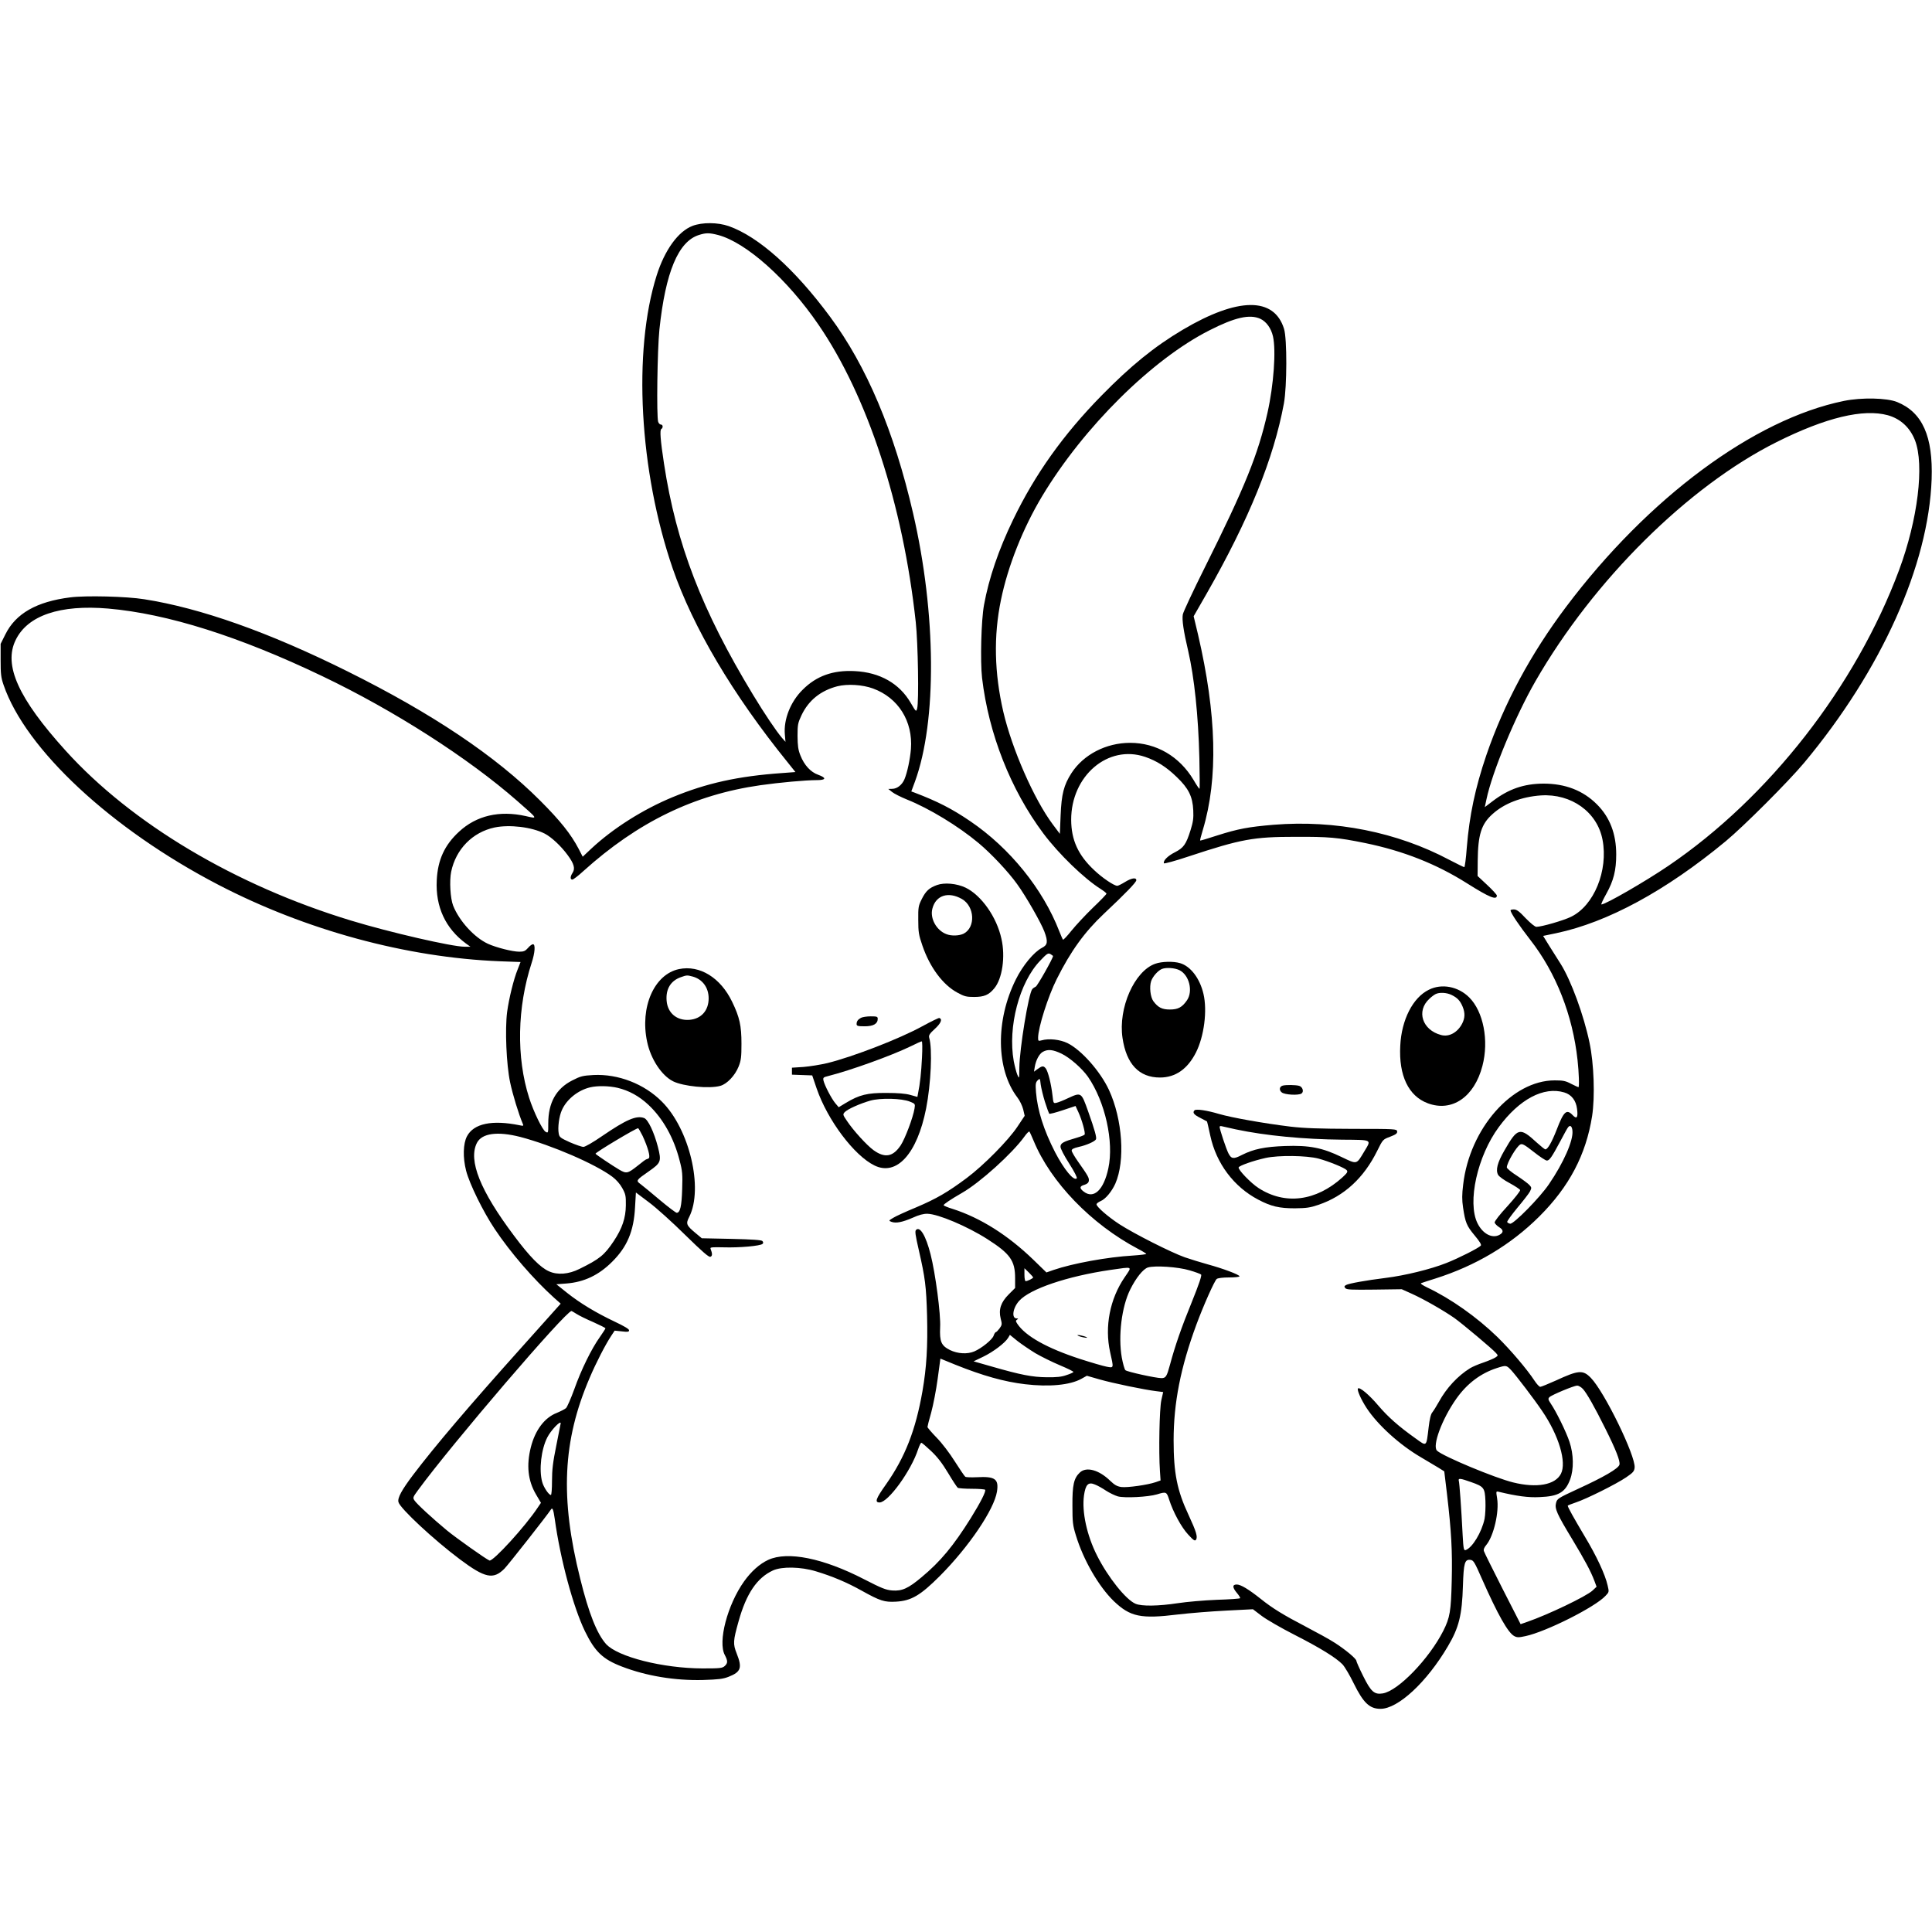 <?xml version="1.0" encoding="UTF-8" standalone="yes"?>
<svg version="1.0" xmlns="http://www.w3.org/2000/svg" width="100mm" height="100mm" viewBox="0 0 1554 1195" preserveAspectRatio="xMidYMid meet">
  <g transform="translate(0,1195) scale(0.1,-0.1)" fill="#000000" stroke="none">
    <path d="M5570 11928 c-115 -44 -223 -193 -288 -398 -193 -610 -140 -1575 129
-2358 164 -474 482 -1012 923 -1557 l64 -80 -106 -8 c-356 -25 -608 -81 -882
-194 -239 -99 -478 -250 -654 -414 l-69 -65 -33 64 c-62 118 -147 225 -309
387 -358 359 -868 701 -1550 1040 -631 314 -1181 509 -1635 580 -141 23 -472
31 -595 15 -271 -34 -439 -130 -522 -298 l-38 -76 0 -130 c0 -112 3 -141 24
-201 177 -517 865 -1158 1726 -1606 704 -366 1514 -586 2266 -616 l166 -6 -23
-59 c-32 -78 -70 -233 -85 -343 -18 -140 -6 -423 24 -565 20 -96 69 -257 102
-334 8 -17 5 -19 -26 -12 -221 45 -369 14 -423 -89 -31 -59 -34 -170 -7 -276
27 -106 137 -330 230 -469 126 -189 311 -403 478 -554 l53 -47 -306 -342
c-433 -483 -705 -803 -881 -1035 -92 -122 -127 -186 -118 -219 12 -50 284
-303 495 -461 202 -151 268 -164 357 -75 30 30 343 428 375 477 12 18 19 0 30
-76 45 -326 149 -710 243 -904 80 -164 143 -225 297 -284 197 -76 428 -114
653 -108 124 4 160 8 206 26 99 39 110 72 65 186 -31 78 -30 101 15 261 62
222 148 349 276 408 72 33 225 30 346 -7 130 -39 249 -89 367 -155 151 -84
184 -94 277 -89 123 7 196 50 353 207 233 234 436 534 459 678 16 102 -15 124
-161 116 -45 -2 -88 -1 -94 4 -6 4 -44 60 -84 123 -42 67 -103 147 -146 191
-41 42 -74 81 -74 86 0 5 13 58 30 116 16 59 40 181 52 271 l22 163 120 -49
c219 -88 392 -137 561 -157 194 -23 361 -7 452 43 l45 25 101 -29 c108 -31
364 -84 458 -95 l55 -7 -15 -66 c-15 -68 -22 -411 -11 -571 l5 -74 -40 -14
c-64 -22 -226 -45 -275 -39 -35 5 -54 16 -90 50 -90 88 -192 116 -244 67 -49
-46 -61 -101 -60 -266 0 -134 3 -160 28 -240 60 -198 183 -410 304 -528 133
-127 217 -145 517 -108 94 11 267 25 386 31 l217 11 71 -54 c40 -30 158 -98
264 -152 206 -105 332 -183 385 -237 18 -19 59 -88 91 -154 77 -156 127 -204
215 -204 141 0 372 214 542 503 89 150 114 251 121 487 6 184 14 214 61 208
24 -3 33 -18 92 -153 127 -287 210 -434 260 -460 23 -12 36 -12 91 0 164 35
559 233 643 324 29 30 29 32 17 83 -20 89 -89 237 -186 398 -85 143 -135 232
-135 244 0 2 29 14 65 26 85 28 324 147 405 202 56 38 65 49 68 78 9 93 -242
609 -352 722 -64 66 -99 63 -283 -22 -61 -27 -116 -50 -124 -50 -8 0 -28 22
-46 49 -61 93 -192 247 -299 352 -166 161 -376 309 -564 398 -37 18 -58 32
-49 35 8 3 59 20 114 37 325 103 606 270 836 499 241 240 376 497 425 808 24
156 15 422 -21 591 -46 221 -149 501 -232 633 -22 35 -63 99 -91 144 l-50 81
106 22 c412 87 880 340 1362 739 145 120 505 480 632 632 622 746 1000 1588
1025 2280 12 345 -74 538 -277 621 -83 34 -287 38 -429 9 -724 -148 -1574
-779 -2234 -1656 -285 -379 -499 -777 -642 -1194 -89 -262 -136 -484 -157
-742 -6 -87 -16 -158 -20 -158 -5 0 -59 27 -121 59 -420 223 -917 322 -1412
282 -203 -17 -287 -33 -451 -85 -76 -25 -140 -44 -141 -42 -2 1 8 40 22 86
124 414 111 927 -39 1572 l-35 146 105 183 c341 597 539 1086 621 1529 25 136
26 521 1 600 -80 258 -371 255 -814 -7 -228 -135 -421 -292 -654 -530 -307
-313 -534 -631 -711 -998 -117 -242 -195 -471 -234 -685 -23 -123 -31 -454
-16 -587 53 -450 230 -900 494 -1253 124 -165 326 -361 461 -446 25 -16 46
-33 46 -37 0 -5 -49 -56 -109 -113 -60 -58 -137 -141 -172 -184 -35 -44 -66
-77 -69 -73 -4 5 -17 35 -30 68 -132 340 -397 668 -715 884 -148 101 -264 160
-450 231 l-25 9 29 78 c178 486 172 1353 -15 2161 -152 658 -373 1182 -668
1580 -285 385 -574 643 -814 728 -89 31 -213 32 -292 2z m205 -73 c225 -59
557 -354 808 -721 395 -576 680 -1445 783 -2394 18 -165 26 -641 11 -694 -8
-28 -9 -28 -52 46 -91 156 -248 245 -450 255 -175 9 -309 -39 -420 -151 -97
-96 -153 -239 -142 -359 l5 -59 -29 33 c-46 54 -139 192 -231 344 -414 683
-618 1213 -717 1860 -29 190 -35 271 -22 279 16 10 14 36 -3 36 -8 0 -18 10
-22 22 -14 45 -7 578 10 743 49 462 152 708 318 760 57 18 83 18 153 0z m4362
-674 c49 -23 87 -76 102 -141 26 -113 6 -392 -44 -615 -76 -336 -181 -597
-503 -1242 -94 -188 -174 -359 -178 -380 -8 -42 6 -136 43 -293 49 -211 82
-522 90 -862 3 -137 4 -248 1 -248 -3 0 -25 32 -48 72 -113 189 -299 298 -510
298 -193 0 -375 -94 -472 -244 -61 -95 -80 -168 -87 -340 l-6 -148 -57 76
c-151 202 -328 606 -398 906 -72 312 -79 609 -19 899 56 273 177 578 332 836
333 554 884 1100 1345 1333 206 105 324 131 409 93z m5048 -776 c102 -29 177
-98 218 -201 77 -198 23 -639 -128 -1045 -348 -934 -1046 -1829 -1855 -2378
-184 -125 -506 -311 -539 -311 -5 0 13 39 40 87 58 104 79 188 79 315 0 166
-51 299 -155 403 -112 112 -255 167 -430 167 -158 -1 -279 -43 -406 -139 l-66
-50 13 61 c46 222 233 671 394 951 468 814 1229 1568 1940 1924 396 198 697
270 895 216z m-14315 -1555 c476 -41 1057 -225 1721 -543 578 -276 1174 -658
1569 -1004 171 -150 169 -145 68 -122 -211 47 -396 4 -536 -126 -116 -107
-171 -226 -179 -390 -11 -214 70 -388 236 -510 l35 -25 -47 0 c-99 0 -600 115
-912 210 -932 283 -1766 780 -2297 1367 -381 421 -501 688 -402 890 96 198
357 286 744 253z m6152 -643 c203 -74 322 -263 305 -487 -7 -83 -29 -188 -52
-243 -19 -45 -59 -77 -99 -77 l-31 -1 30 -24 c17 -14 71 -41 120 -61 178 -71
412 -213 576 -350 102 -85 240 -232 310 -330 72 -99 192 -310 219 -381 31 -83
27 -109 -19 -132 -65 -34 -154 -141 -210 -254 -165 -330 -159 -724 12 -949 19
-24 40 -68 47 -96 l12 -52 -58 -87 c-72 -109 -271 -311 -409 -414 -153 -114
-243 -166 -405 -235 -82 -34 -166 -72 -186 -85 -37 -22 -37 -23 -13 -32 36
-13 87 -3 170 33 50 23 88 33 119 32 87 -2 321 -101 482 -204 183 -117 223
-173 223 -313 l0 -80 -51 -51 c-64 -64 -83 -122 -65 -195 12 -45 11 -51 -9
-79 -12 -16 -25 -30 -30 -30 -4 0 -13 -13 -18 -29 -11 -32 -97 -101 -155 -126
-57 -24 -134 -19 -196 11 -71 36 -84 68 -79 183 6 102 -38 435 -77 587 -38
150 -85 228 -117 196 -10 -10 -5 -42 22 -160 52 -228 60 -291 67 -532 6 -243
-4 -414 -37 -604 -55 -315 -140 -532 -293 -750 -83 -117 -93 -146 -52 -146 69
0 254 255 310 428 10 29 21 52 26 52 5 0 40 -30 78 -66 50 -47 89 -97 137
-177 37 -62 72 -115 78 -119 6 -4 57 -8 113 -8 56 0 104 -4 107 -8 8 -13 -36
-100 -116 -229 -139 -222 -242 -347 -396 -475 -106 -89 -156 -112 -235 -106
-51 4 -84 17 -226 90 -329 170 -616 228 -772 156 -69 -32 -137 -93 -194 -173
-134 -188 -212 -486 -155 -592 25 -48 25 -65 -1 -89 -19 -17 -37 -19 -178 -19
-320 1 -682 93 -776 196 -73 82 -139 246 -208 526 -163 650 -141 1109 75 1613
51 121 129 272 175 341 l27 41 58 -6 c49 -6 58 -4 58 9 0 10 -41 34 -115 69
-152 72 -281 150 -385 233 l-85 68 80 6 c143 11 261 67 369 175 121 120 174
246 184 438 l7 119 105 -79 c58 -43 189 -161 291 -262 140 -137 191 -181 203
-176 17 6 17 24 1 66 -4 11 16 12 107 10 123 -4 295 11 312 28 7 7 6 14 -2 23
-9 8 -79 13 -250 17 l-237 5 -48 40 c-77 64 -82 76 -53 132 115 229 2 706
-220 927 -142 143 -352 224 -551 214 -86 -5 -103 -9 -171 -44 -129 -66 -192
-179 -192 -345 0 -78 0 -79 -21 -68 -25 13 -97 161 -133 274 -104 325 -96 728
20 1084 27 82 32 151 11 151 -8 0 -26 -13 -40 -30 -22 -25 -35 -30 -70 -30
-55 0 -184 33 -251 63 -111 51 -232 184 -281 307 -23 59 -31 199 -16 273 38
182 172 318 349 356 121 25 298 4 403 -49 54 -28 131 -99 185 -173 51 -69 62
-108 40 -142 -20 -30 -21 -55 -2 -55 7 0 47 30 87 67 439 396 892 616 1425
692 155 22 364 41 455 41 74 0 79 18 10 43 -60 21 -112 77 -143 156 -18 45
-22 76 -23 156 0 92 3 105 32 167 57 120 154 198 289 233 81 20 201 13 286
-18z m2189 -550 c93 -32 171 -81 255 -163 94 -90 127 -156 132 -267 3 -63 -1
-93 -22 -160 -36 -114 -55 -141 -125 -177 -58 -29 -97 -68 -89 -89 1 -5 91 19
198 55 424 140 522 158 860 158 268 1 339 -5 560 -50 307 -63 573 -168 820
-324 181 -114 240 -138 240 -98 0 6 -35 45 -77 84 l-78 73 1 123 c2 209 29
295 119 375 95 86 233 139 389 150 245 16 454 -134 496 -357 47 -247 -69 -530
-253 -619 -60 -30 -238 -81 -279 -81 -12 0 -47 29 -87 70 -50 54 -72 70 -94
70 -15 0 -27 -3 -27 -7 0 -20 68 -121 159 -238 207 -265 341 -606 380 -967 11
-98 15 -218 7 -218 -2 0 -28 12 -58 27 -45 24 -65 28 -133 28 -343 0 -684
-388 -736 -838 -10 -80 -10 -124 -1 -184 18 -122 29 -148 93 -225 41 -49 56
-74 50 -82 -16 -19 -178 -101 -277 -140 -126 -50 -334 -101 -489 -120 -160
-20 -293 -44 -318 -57 -15 -9 -16 -13 -6 -25 10 -13 48 -14 233 -12 l221 3 80
-36 c98 -44 258 -136 344 -196 68 -49 304 -247 334 -281 18 -20 18 -21 -5 -36
-14 -9 -57 -27 -97 -41 -40 -13 -88 -34 -106 -45 -99 -61 -191 -160 -251 -270
-20 -36 -44 -74 -53 -85 -12 -13 -22 -54 -30 -123 -19 -158 -13 -153 -106 -86
-135 96 -221 172 -300 265 -72 85 -148 149 -162 136 -10 -11 24 -88 69 -157
89 -136 266 -297 438 -397 52 -31 116 -69 141 -84 l46 -29 22 -183 c35 -299
44 -458 38 -697 -6 -246 -14 -295 -68 -403 -115 -226 -363 -483 -487 -503 -68
-11 -95 14 -158 141 -30 60 -54 115 -54 121 0 17 -90 92 -175 146 -38 25 -142
82 -230 128 -182 95 -269 148 -365 225 -97 77 -160 115 -192 115 -37 0 -36
-24 2 -69 16 -19 27 -37 25 -41 -2 -4 -87 -10 -187 -13 -101 -4 -241 -16 -313
-27 -157 -24 -292 -26 -341 -5 -77 32 -222 213 -310 388 -82 162 -123 352
-105 483 13 90 35 111 89 88 21 -8 60 -30 88 -49 28 -18 71 -39 95 -46 55 -15
245 -5 315 16 75 23 78 21 98 -42 32 -100 98 -222 153 -281 43 -47 54 -54 63
-42 15 23 3 64 -60 200 -92 196 -120 336 -120 600 0 300 56 586 183 930 57
154 146 354 164 368 10 7 49 12 100 12 46 0 83 4 83 9 0 13 -134 63 -255 96
-55 15 -138 41 -185 57 -108 38 -407 189 -526 266 -93 61 -184 140 -184 160 0
7 15 18 33 26 39 16 89 76 118 140 81 184 58 518 -51 754 -70 150 -222 322
-334 377 -60 29 -149 39 -208 22 -26 -7 -28 -5 -28 20 0 82 80 334 150 473
112 224 224 379 379 525 178 167 261 254 261 270 0 24 -39 18 -92 -15 -26 -16
-54 -30 -61 -30 -26 0 -121 64 -186 126 -129 121 -184 242 -185 404 -1 355
297 609 595 507z m-741 -1602 c0 -18 -126 -241 -139 -246 -9 -4 -22 -13 -28
-20 -30 -38 -102 -478 -104 -632 -1 -92 -1 -92 -16 -57 -8 19 -21 69 -29 110
-49 275 45 633 212 807 55 58 64 64 83 54 11 -7 21 -14 21 -16z m68 -785 c67
-32 165 -118 213 -186 138 -200 210 -522 164 -736 -37 -175 -118 -251 -199
-187 -35 27 -33 43 7 54 22 7 33 17 35 32 3 24 -6 40 -85 152 -29 41 -53 82
-53 91 0 12 15 20 58 30 59 13 126 42 137 60 8 13 -8 72 -63 227 -55 154 -54
154 -163 104 -35 -17 -76 -33 -90 -36 -26 -6 -26 -5 -33 57 -11 97 -36 195
-55 220 -19 22 -28 21 -70 -9 l-24 -18 6 37 c9 55 36 107 66 123 40 22 80 18
149 -15z m-133 -388 c15 -48 31 -90 34 -95 4 -4 53 9 110 28 l102 34 24 -52
c28 -61 57 -166 49 -178 -3 -5 -31 -16 -62 -25 -111 -32 -132 -44 -132 -73 0
-15 29 -71 70 -135 43 -67 66 -114 61 -119 -24 -24 -102 71 -175 211 -91 178
-141 335 -153 482 -5 66 -3 78 13 95 19 18 19 18 25 -34 4 -28 19 -91 34 -139z
m-3437 113 c91 -22 172 -66 248 -137 116 -109 204 -265 250 -446 23 -86 25
-113 21 -232 -4 -136 -16 -190 -44 -190 -7 0 -68 46 -136 103 -67 57 -137 114
-154 127 -40 29 -38 31 68 105 96 67 100 79 71 194 -31 119 -79 221 -111 233
-62 23 -143 -12 -335 -143 -75 -52 -140 -89 -153 -89 -14 0 -62 17 -109 37
-77 35 -85 41 -90 71 -9 47 3 138 25 187 38 87 130 161 228 184 59 14 152 12
221 -4z m7614 -37 c58 -17 95 -65 103 -133 9 -69 -2 -85 -35 -50 -49 52 -72
32 -129 -117 -40 -102 -72 -158 -91 -158 -5 0 -35 24 -67 53 -139 128 -156
123 -263 -63 -56 -97 -71 -156 -50 -195 7 -13 48 -43 92 -66 44 -24 82 -49 85
-56 3 -7 -43 -65 -101 -129 -62 -67 -106 -123 -104 -133 2 -8 18 -25 35 -36
38 -23 38 -44 3 -63 -59 -31 -134 9 -176 94 -83 169 -1 540 172 774 164 223
361 328 526 278z m66 -310 c7 -78 -72 -257 -189 -428 -73 -108 -284 -322 -312
-318 -11 2 -22 8 -24 14 -2 6 35 57 81 113 47 56 93 115 102 132 14 29 14 32
-3 51 -10 12 -55 45 -100 75 -46 29 -83 60 -83 68 0 36 77 167 108 184 16 9
34 -1 108 -59 49 -39 96 -70 106 -70 21 0 40 28 108 155 29 55 57 106 63 113
17 21 32 8 35 -30z m-7479 -40 c43 -93 64 -170 49 -180 -7 -4 -16 -8 -19 -8
-4 0 -34 -22 -68 -50 -82 -65 -92 -67 -149 -34 -53 31 -192 124 -192 129 0 11
323 204 342 205 4 0 20 -28 37 -62z m3145 -39 c137 -333 464 -671 839 -869 37
-19 67 -38 67 -41 0 -3 -48 -9 -107 -13 -206 -12 -484 -63 -639 -116 l-57 -20
-106 103 c-204 197 -424 336 -648 408 -40 12 -73 26 -73 30 0 8 56 46 148 99
145 83 404 317 502 453 18 26 37 44 40 40 4 -5 19 -38 34 -74z m-4129 31 c254
-67 602 -217 740 -320 31 -23 62 -58 80 -91 27 -49 30 -63 29 -139 -1 -102
-29 -185 -98 -289 -75 -112 -113 -143 -276 -223 -86 -43 -176 -50 -244 -19
-69 30 -155 117 -281 286 -273 363 -370 607 -299 747 40 78 165 95 349 48z
m5383 -1073 c46 -13 88 -29 93 -34 7 -7 -18 -80 -74 -219 -85 -208 -136 -356
-177 -509 -25 -92 -33 -105 -68 -105 -45 0 -277 51 -290 64 -7 7 -20 53 -29
102 -30 172 -1 409 68 547 46 93 104 165 142 177 56 17 242 5 335 -23z m-522
-56 c-119 -174 -162 -397 -117 -601 30 -133 31 -129 -28 -118 -27 5 -123 33
-213 62 -267 87 -440 184 -506 284 -13 20 -13 25 -1 33 11 7 11 9 -3 9 -44 0
-32 85 20 142 87 96 385 197 731 248 190 27 179 33 117 -59z m-736 -1 c0 -8
-46 -30 -60 -30 -6 0 -10 23 -10 52 l0 52 35 -34 c19 -19 35 -37 35 -40z
m-3672 -294 c20 -13 81 -43 135 -66 53 -24 97 -46 97 -49 0 -4 -21 -36 -46
-72 -66 -92 -150 -263 -205 -419 -27 -74 -57 -142 -66 -151 -10 -9 -44 -26
-75 -39 -98 -38 -173 -138 -208 -275 -37 -146 -24 -269 41 -380 l40 -68 -25
-37 c-99 -151 -362 -438 -389 -427 -28 11 -269 182 -342 242 -117 97 -244 214
-261 241 -15 22 -13 26 27 81 272 372 1190 1443 1236 1443 2 0 20 -11 41 -24z
m3689 -315 c48 -28 137 -72 199 -98 62 -26 111 -50 108 -54 -2 -4 -28 -16 -57
-25 -38 -14 -80 -18 -157 -17 -117 1 -209 19 -442 86 l-147 42 77 37 c81 39
175 110 201 152 l14 24 59 -48 c33 -26 98 -70 145 -99z m3829 -138 c41 -45
181 -228 248 -327 134 -196 199 -413 151 -506 -46 -89 -194 -116 -384 -69
-144 35 -562 209 -612 255 -41 37 39 255 156 420 86 121 195 203 325 245 75
24 76 24 116 -18z m576 -150 c31 -34 93 -143 180 -318 86 -172 121 -262 114
-291 -8 -31 -124 -99 -336 -196 -160 -74 -165 -78 -174 -112 -12 -46 6 -87
132 -295 98 -163 148 -255 177 -333 l17 -46 -33 -31 c-51 -47 -358 -194 -526
-252 l-52 -18 -145 284 c-79 156 -147 292 -150 303 -5 13 2 30 19 50 59 71
105 265 87 375 -9 57 -9 58 12 53 145 -35 239 -48 331 -43 151 6 205 38 244
141 31 83 29 203 -5 304 -26 79 -107 244 -151 308 -21 32 -22 39 -10 51 18 18
196 92 223 93 11 0 32 -12 46 -27z m-8222 -276 c0 -2 -16 -82 -35 -177 -28
-137 -35 -197 -35 -287 0 -65 -4 -113 -9 -113 -17 0 -59 63 -70 105 -27 98 -8
262 41 358 28 56 108 140 108 114z m7322 -473 c105 -37 111 -46 116 -152 2
-48 -1 -113 -7 -144 -23 -108 -98 -232 -152 -251 -15 -5 -18 9 -24 116 -12
237 -26 422 -31 440 -7 24 11 22 98 -9z"/>
    <path d="M7536 6626 c-63 -23 -89 -48 -121 -111 -28 -56 -30 -67 -29 -170 0
-97 4 -121 33 -205 60 -176 165 -317 283 -380 55 -30 72 -34 133 -34 81 0 119
16 163 70 64 77 90 254 57 398 -38 175 -161 349 -288 411 -71 34 -171 43 -231
21z m201 -112 c103 -59 112 -228 14 -279 -35 -17 -97 -20 -138 -4 -81 30 -135
128 -113 207 28 106 128 138 237 76z"/>
    <path d="M5461 5950 c-199 -42 -315 -306 -256 -584 29 -139 116 -271 208 -318
82 -41 292 -62 381 -37 54 15 118 83 147 155 20 51 23 77 23 184 0 145 -15
213 -75 337 -93 194 -261 298 -428 263z m111 -60 c79 -22 128 -89 128 -175 0
-98 -59 -165 -154 -173 -101 -8 -176 54 -184 153 -8 94 32 161 114 190 48 17
50 17 96 5z"/>
    <path d="M6925 5558 c-25 -14 -35 -28 -35 -50 0 -15 10 -18 65 -18 70 0 105
20 105 60 0 18 -7 20 -57 20 -32 0 -67 -6 -78 -12z"/>
    <path d="M7416 5489 c-180 -99 -555 -244 -761 -295 -55 -13 -142 -27 -192 -31
l-93 -6 0 -28 0 -28 81 -3 82 -3 36 -106 c88 -255 302 -540 466 -619 178 -86
342 95 414 458 39 197 52 481 25 570 -5 19 2 32 46 72 49 45 62 78 35 87 -5 1
-68 -29 -139 -68z m0 -251 c-6 -120 -16 -214 -32 -289 l-5 -27 -57 16 c-39 11
-101 16 -192 16 -153 1 -218 -15 -326 -80 l-58 -35 -28 33 c-31 38 -84 140
-94 180 -5 25 -3 28 38 38 181 46 506 163 663 239 44 22 84 40 89 40 5 1 6
-54 2 -131z m-97 -354 c42 -17 43 -18 37 -55 -11 -71 -76 -243 -111 -296 -62
-93 -127 -105 -218 -40 -53 38 -162 157 -214 235 -34 50 -35 53 -19 71 22 24
122 69 206 93 82 23 252 19 319 -8z"/>
    <path d="M9292 5993 c-168 -59 -299 -357 -263 -597 31 -210 133 -318 301 -318
125 0 222 68 290 202 65 129 92 336 60 471 -29 124 -103 222 -188 247 -53 16
-148 14 -200 -5z m196 -52 c78 -40 109 -168 60 -241 -39 -57 -72 -75 -138 -75
-63 0 -95 16 -133 67 -24 33 -33 114 -18 161 13 38 54 84 86 98 36 14 105 9
143 -10z"/>
    <path d="M11493 5784 c-129 -63 -220 -242 -230 -450 -13 -240 66 -405 221
-463 195 -73 375 50 440 301 53 203 8 436 -106 550 -89 89 -222 114 -325 62z
m185 -43 c46 -23 67 -46 87 -94 20 -49 19 -90 -4 -135 -37 -72 -106 -110 -170
-92 -151 40 -201 193 -94 291 15 15 37 31 48 37 31 17 92 14 133 -7z"/>
    <path d="M10318 5013 c-27 -7 -32 -36 -8 -55 24 -19 133 -25 158 -9 22 14 10
54 -18 62 -28 8 -106 9 -132 2z"/>
    <path d="M9608 4814 c-18 -18 -5 -35 45 -60 28 -15 54 -28 55 -29 2 -2 14 -54
27 -115 48 -223 189 -411 385 -514 104 -55 170 -70 295 -70 93 1 123 5 190 28
206 70 364 215 472 433 46 93 46 93 105 115 47 18 58 27 56 43 -3 19 -12 20
-358 20 -275 1 -388 5 -500 18 -213 26 -472 72 -575 102 -97 29 -185 42 -197
29z m332 -153 c241 -51 548 -80 858 -83 244 -2 234 3 176 -94 -65 -108 -56
-106 -182 -46 -155 75 -259 96 -457 89 -161 -6 -251 -24 -346 -72 -67 -35 -85
-32 -108 13 -19 37 -71 194 -71 213 0 6 8 8 18 5 9 -2 60 -14 112 -25z m665
-235 c85 -23 212 -75 227 -93 11 -13 5 -22 -35 -59 -212 -191 -461 -223 -674
-85 -61 39 -166 148 -160 166 5 14 117 54 217 76 104 23 329 20 425 -5z"/>
    <path d="M8670 3002 c8 -5 31 -12 50 -15 22 -4 29 -3 20 2 -21 12 -90 25 -70
13z"/>
  </g>
</svg>